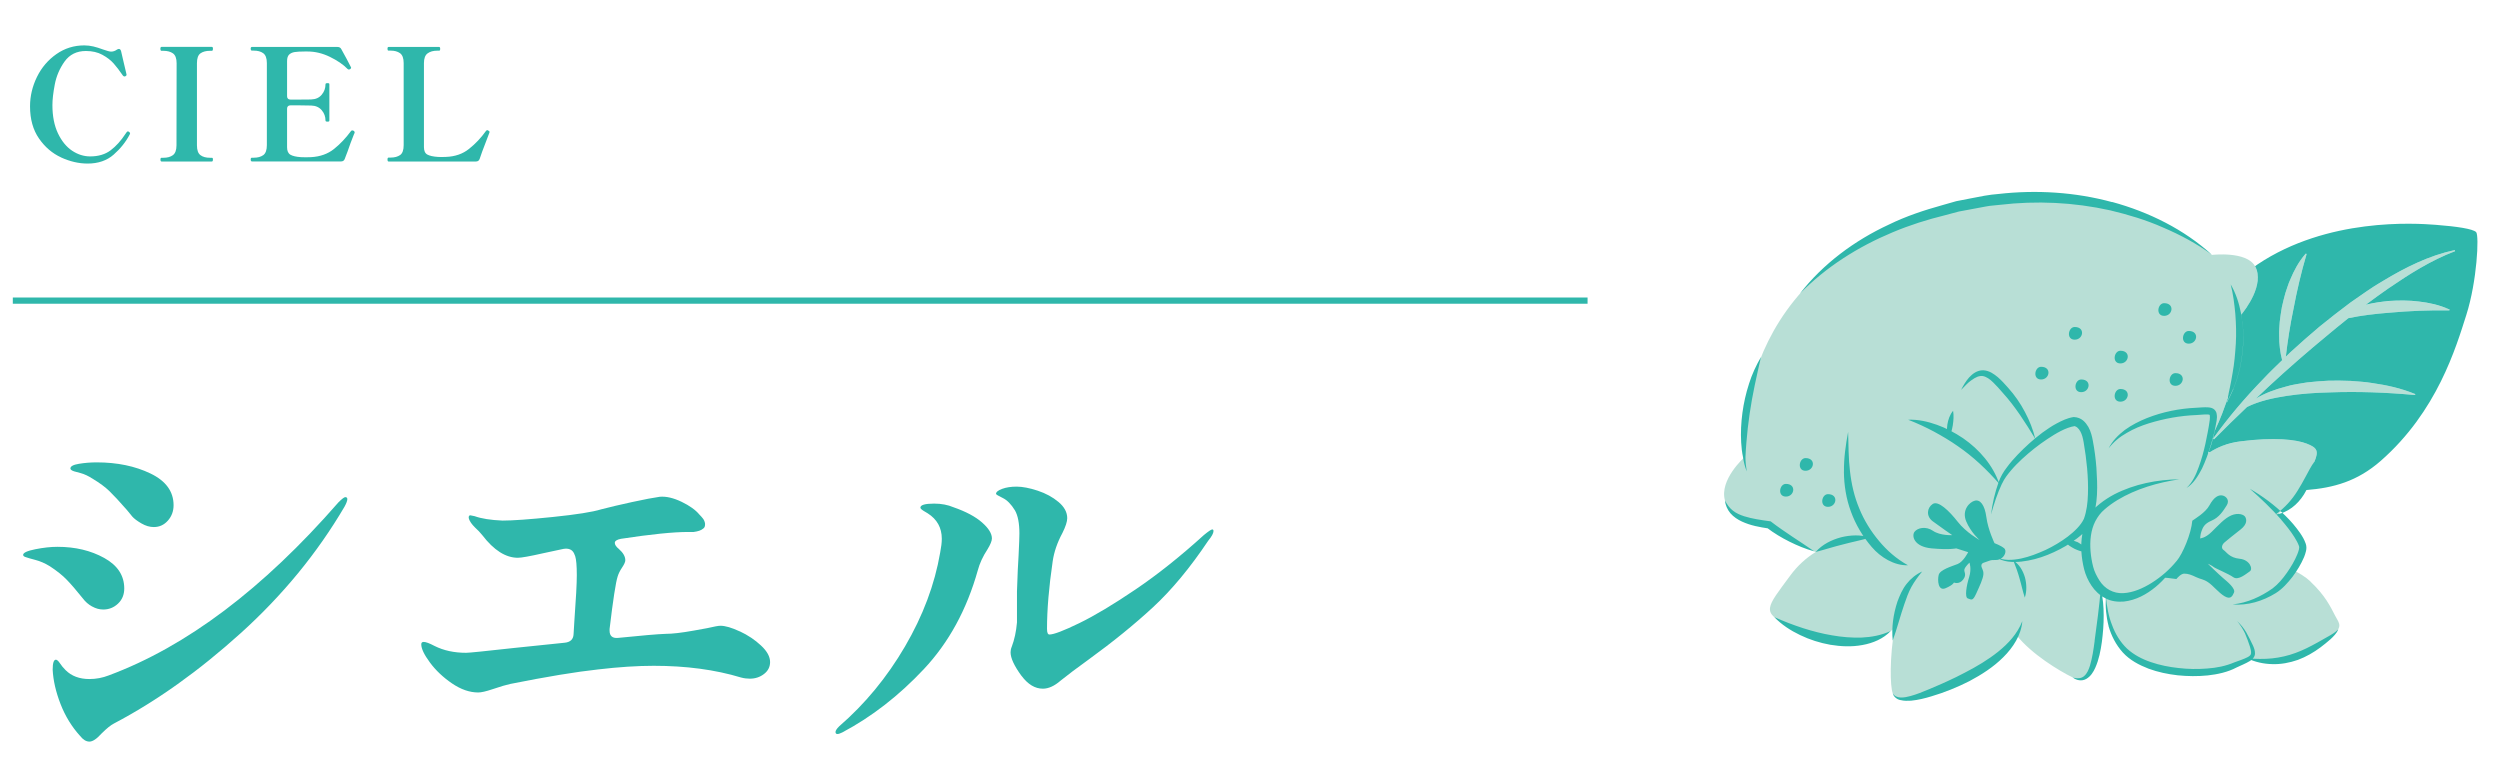 <?xml version="1.0" encoding="UTF-8"?><svg id="_レイヤー_2" xmlns="http://www.w3.org/2000/svg" xmlns:xlink="http://www.w3.org/1999/xlink" viewBox="0 0 402 124"><defs><style>.cls-1{clip-path:url(#clippath);}.cls-2,.cls-3{fill:none;}.cls-2,.cls-4,.cls-5{stroke-width:0px;}.cls-3{stroke:#2fb7ab;stroke-miterlimit:10;}.cls-4{fill:#b8dfd6;}.cls-5{fill:#2fb7ab;}</style><clipPath id="clippath"><rect class="cls-2" width="402" height="124"/></clipPath></defs><g id="_レイヤー_2-2"><g class="cls-1"><path class="cls-5" d="M14.8,97.52c-.58-.32-1.07-.75-1.46-1.27-1.04-1.3-1.91-2.31-2.6-3.02-.69-.72-1.6-1.44-2.73-2.18-.78-.48-1.55-.81-2.31-1.01-.76-.2-1.25-.34-1.46-.42-.35-.09-.52-.22-.52-.39,0-.35.65-.65,1.95-.91s2.49-.39,3.58-.39c2.86,0,5.36.6,7.51,1.79,2.15,1.19,3.22,2.83,3.22,4.91,0,1-.34,1.81-1.01,2.44-.67.63-1.46.94-2.37.94-.61,0-1.2-.16-1.79-.49ZM12.89,118.35c-1.34-1.47-2.39-3.18-3.15-5.13-.76-1.95-1.18-3.79-1.27-5.52,0-1.08.17-1.62.52-1.62.17,0,.39.19.65.58.26.39.56.76.91,1.1.95.95,2.23,1.43,3.83,1.43,1.08,0,2.12-.2,3.12-.59,12.48-4.64,24.79-13.91,36.92-27.82.56-.56.93-.84,1.1-.84.22,0,.33.11.33.32,0,.26-.15.67-.46,1.23-4.38,7.45-9.94,14.23-16.67,20.31-6.74,6.09-13.53,10.93-20.38,14.53-.52.26-1.19.8-2.01,1.62-.78.87-1.43,1.3-1.95,1.3s-1.02-.3-1.5-.91ZM22.73,84.16c-.67-.39-1.16-.76-1.46-1.1l-.85-1.04c-1.21-1.39-2.16-2.4-2.83-3.05-.67-.65-1.55-1.3-2.63-1.95-.74-.48-1.4-.79-1.98-.94-.58-.15-.94-.25-1.07-.29-.39-.13-.59-.28-.59-.46,0-.35.46-.6,1.37-.75.91-.15,1.86-.23,2.86-.23,3.29,0,6.18.6,8.65,1.79,2.47,1.19,3.71,2.89,3.71,5.1,0,.95-.3,1.78-.91,2.47-.61.69-1.36,1.04-2.27,1.04-.65,0-1.31-.19-1.98-.58Z"/><path class="cls-5" d="M118.96,101.52c1.3.61,2.44,1.37,3.41,2.28.98.91,1.46,1.8,1.46,2.66,0,.78-.33,1.42-.98,1.92-.65.5-1.41.75-2.27.75-.48,0-.95-.06-1.43-.19-4.16-1.26-8.84-1.88-14.04-1.88-2.6,0-5.57.19-8.9.58-3.6.39-8.32,1.17-14.17,2.34-.61.13-1.56.41-2.86.85-1.04.35-1.8.52-2.28.52-1.39,0-2.79-.49-4.22-1.46-1.43-.98-2.61-2.09-3.54-3.35-.93-1.26-1.4-2.23-1.4-2.93,0-.26.13-.39.39-.39.35,0,.93.22,1.75.65,1.47.74,3.16,1.1,5.07,1.1.48,0,3.05-.26,7.73-.78,4.94-.52,7.65-.8,8.12-.84.91-.09,1.39-.54,1.43-1.37l.13-2.15c.26-3.55.39-6,.39-7.34,0-1.52-.09-2.54-.26-3.06l-.19-.46c-.3-.61-.87-.84-1.69-.71l-3.31.71c-2.12.48-3.47.72-4.03.72-1.95,0-3.86-1.21-5.72-3.64-.35-.43-.74-.85-1.17-1.23-.52-.52-.84-.98-.97-1.37-.09-.3-.04-.5.13-.58h.13l.65.13c1.08.39,2.58.63,4.49.71,1.6,0,4.3-.19,8.09-.58,3.79-.39,6.38-.8,7.77-1.23,1.34-.35,3-.74,4.97-1.17,1.97-.43,3.46-.71,4.45-.85,1.04-.09,2.21.19,3.51.81,1.3.63,2.25,1.31,2.86,2.05.22.22.41.43.58.65.17.22.28.48.33.78v.2c0,.3-.11.52-.33.65-.3.26-.8.43-1.5.52h-.91c-2.38,0-5.98.37-10.79,1.1-.65.13-.98.35-.98.65s.22.63.65.98c.69.61,1.04,1.21,1.04,1.82,0,.26-.17.65-.52,1.17-.35.52-.58,1-.71,1.43-.3.91-.74,3.73-1.3,8.45v.26c0,.87.46,1.26,1.37,1.17,3.86-.39,6.41-.61,7.67-.65,1.04,0,2.54-.17,4.48-.52l2.15-.39c1.13-.26,1.84-.39,2.15-.39.78,0,1.82.3,3.12.91Z"/><path class="cls-5" d="M134.35,117.71c0-.22.19-.52.58-.91,4.16-3.6,7.69-7.88,10.59-12.84,2.9-4.96,4.79-10,5.66-15.11.17-.87.26-1.6.26-2.21,0-1.78-.76-3.14-2.27-4.1-.09-.04-.3-.17-.65-.39-.35-.22-.52-.39-.52-.52,0-.43.74-.65,2.21-.65,1.17,0,2.21.2,3.12.59,1.99.69,3.52,1.51,4.58,2.44,1.06.93,1.59,1.79,1.59,2.57,0,.39-.24.98-.71,1.75-.74,1.13-1.26,2.25-1.56,3.38-1.78,6.33-4.67,11.62-8.68,15.89-4.01,4.27-8.37,7.66-13.1,10.17-.35.17-.61.26-.78.26-.22,0-.32-.11-.32-.33ZM164.25,108.67c-1.17-1.6-1.75-2.86-1.75-3.77,0-.3.06-.61.19-.91.43-1.13.71-2.43.84-3.9v-5.01c.09-2.64.17-4.57.26-5.78.09-1.82.13-2.99.13-3.51,0-1.65-.24-2.88-.71-3.71-.61-1-1.27-1.67-1.98-2.01-.72-.35-1.07-.56-1.07-.65,0-.3.33-.57.98-.81.65-.24,1.43-.36,2.34-.36s2.08.22,3.38.65c1.3.43,2.42,1.04,3.35,1.82.93.78,1.4,1.65,1.4,2.6,0,.56-.26,1.36-.78,2.4-.82,1.52-1.34,3.03-1.56,4.55-.61,4.16-.91,7.78-.91,10.85,0,.61.13.91.39.91.69,0,2.29-.61,4.78-1.82,2.49-1.21,5.51-3.02,9.07-5.43,3.55-2.4,7.21-5.32,10.98-8.74.74-.61,1.19-.91,1.36-.91.04,0,.09.02.13.06.04.04.06.11.06.2,0,.35-.28.87-.85,1.56-2.9,4.33-5.85,7.89-8.84,10.66-2.99,2.77-6.46,5.59-10.4,8.45-1.86,1.34-3.36,2.47-4.49,3.38-1,.87-1.95,1.3-2.86,1.3-1.26,0-2.4-.69-3.44-2.08Z"/><path class="cls-5" d="M9.84,25.32c-1.42-.65-2.62-1.67-3.57-3.05-.96-1.38-1.44-3.11-1.44-5.17,0-1.65.38-3.23,1.12-4.74s1.79-2.73,3.12-3.66c1.33-.93,2.82-1.4,4.48-1.4.5,0,.99.06,1.46.17.48.12.99.27,1.54.48.65.23,1.09.35,1.32.35.33,0,.65-.11.95-.33.12-.07.22-.1.3-.1.17,0,.28.12.35.35l.4,1.73.43,1.82.05.25c0,.1-.07.18-.2.25-.03.02-.07.03-.12.03-.1,0-.19-.05-.27-.15-.53-.78-1.03-1.43-1.49-1.95-.46-.52-1.06-.98-1.81-1.39-.75-.41-1.63-.61-2.65-.61-1.48,0-2.62.57-3.43,1.7-.8,1.13-1.32,2.36-1.57,3.68-.25,1.32-.38,2.42-.38,3.32,0,1.78.3,3.3.89,4.54.59,1.24,1.35,2.17,2.27,2.79.93.62,1.9.92,2.91.92,1.33,0,2.43-.33,3.3-.99.87-.66,1.66-1.54,2.38-2.64.12-.18.21-.3.27-.35.07-.03.11-.05.12-.05.03,0,.09.02.17.08.12.07.18.15.18.25,0,.03-.02.08-.05.15-.63,1.22-1.5,2.3-2.59,3.26-1.09.96-2.49,1.44-4.19,1.44-1.42,0-2.84-.33-4.26-.98Z"/><path class="cls-5" d="M25.98,25.97c-.12,0-.18-.11-.18-.33,0-.18.06-.27.18-.27h.3c.63,0,1.14-.14,1.52-.42.38-.28.58-.81.58-1.58l.02-13.2c0-.78-.2-1.31-.59-1.59-.39-.27-.9-.41-1.54-.41h-.3c-.12,0-.18-.11-.18-.33,0-.2.06-.3.18-.3h8.1c.12,0,.17.1.17.3,0,.22-.06.33-.17.33h-.3c-.65,0-1.16.14-1.54.41-.38.28-.56.8-.56,1.59v13.2c0,.78.19,1.31.58,1.59.38.28.89.41,1.52.41h.3c.12,0,.17.09.17.27,0,.22-.06.33-.17.33h-8.1Z"/><path class="cls-5" d="M57.04,21.24c0,.07-.02.13-.05.2-.03.07-.06.12-.08.17-.37.92-.71,1.83-1.02,2.75-.1.23-.18.45-.25.65-.07.2-.13.38-.2.53-.1.28-.3.42-.6.42h-14.33c-.13,0-.2-.11-.2-.33,0-.18.07-.27.2-.27h.3c.63,0,1.14-.14,1.53-.42.38-.28.57-.82.57-1.6v-13.2c0-.78-.2-1.31-.59-1.59s-.9-.41-1.51-.41h-.3c-.13,0-.2-.11-.2-.32,0-.18.07-.27.2-.27h13.75c.3,0,.51.12.62.35.62,1.1,1.13,2.07,1.55,2.9l.03.1c0,.07-.06.14-.18.23-.07.03-.12.05-.17.05-.08,0-.16-.03-.23-.1-.7-.72-1.65-1.36-2.84-1.94-1.19-.58-2.39-.86-3.59-.86h-.48c-.68,0-1.21.03-1.59.09s-.67.2-.89.41-.33.57-.33,1.05v5.65c0,.17.05.3.14.39.09.09.22.14.39.14h1.5c.92,0,1.53,0,1.85-.02.72-.02,1.28-.27,1.69-.76.41-.49.61-1.05.61-1.69,0-.12.11-.17.32-.17.12,0,.2.01.24.04.04.02.06.07.06.14v5.83c0,.07-.02.11-.06.14-.04.02-.12.04-.24.04-.22,0-.32-.06-.32-.17,0-.63-.2-1.19-.61-1.67s-.97-.73-1.69-.75c-.32-.02-.93-.03-1.85-.03h-1.5c-.17,0-.3.05-.39.14s-.14.22-.14.39v6.22c0,.58.18.98.54,1.19.36.21.92.34,1.69.39.17.02.43.02.77.02s.63,0,.85-.02c1.47-.08,2.7-.52,3.69-1.31.99-.79,1.9-1.75,2.74-2.89.05-.07.12-.1.2-.1.07,0,.13.02.2.05.12.05.17.14.17.27Z"/><path class="cls-5" d="M76.54,25.97h-14.05c-.07,0-.11-.02-.14-.08-.02-.05-.04-.13-.04-.25,0-.2.06-.3.18-.3h.32c.63,0,1.14-.14,1.53-.41.38-.27.57-.8.57-1.59v-13.2c0-.78-.2-1.31-.59-1.59s-.9-.41-1.51-.41h-.32c-.07,0-.11-.02-.14-.07-.02-.05-.04-.13-.04-.25,0-.18.06-.27.18-.27h8.12c.12,0,.17.1.17.3,0,.1-.01.17-.04.23-.02.05-.07.07-.14.07h-.3c-.63,0-1.15.14-1.54.43-.39.28-.59.81-.59,1.57v13.5c0,.6.18,1,.54,1.2s.92.33,1.69.38l.55.02.75-.02c1.47-.05,2.71-.48,3.72-1.29,1.02-.81,1.93-1.77,2.73-2.89.07-.08.13-.12.2-.12s.12.02.17.07c.13.07.2.13.2.2l-.02.12-.55,1.45c-.47,1.2-.81,2.12-1.02,2.78-.1.28-.3.42-.6.42Z"/><line class="cls-3" x1="2.06" y1="48.34" x2="255.28" y2="48.34"/><path class="cls-4" d="M371.53,93.51c-.83-.78-1.85-1.38-2.84-1.85,1-1.54,1.7-3.1,1.58-3.81-.15-.85-1.38-2.89-3.85-5.35,3.87-1.86,5.04-6.59,5.74-8.26.73-1.74.44-2.25-1.23-2.9-1.67-.65-5.15-1.09-10.74-.36-2.51.33-4.34,1.29-5.6,2.25.22-.69.42-1.39.59-2.09,5.52-10.18,5.12-20.42,5.12-20.42,0,0,4.06-4.66,2.33-7.88-1.35-2.52-6.96-1.85-6.96-1.85,0,0-17.36-15.7-46.26-6.3-32.01,10.41-28.93,38.86-28.93,38.86,0,0-4.06,3.61-3.1,6.94.7,2.42,2.83,3.35,7.1,3.92,0,0,2.7,2.16,7.47,4.36-1.49.92-2.88,2.15-4.07,3.77-3.85,5.23-4.77,5.92-.22,8.06,5.23,2.47,11.97,3.99,16.37.87.22-.15.42-.31.63-.47-.82,4.61-.75,9.39-.3,10.49.65,1.6,3.52.8,5.79,0,2-.7,11.06-3.94,14.14-9.31,2.42,3.01,6.74,5.65,9.03,6.77,2.83,1.38,3.71-2.46,4.22-6.82.25-2.17.48-4.87.27-7.34.26.24.53.43.81.59-.06,2.23.27,6.14,2.82,8.99,3.77,4.21,13.43,4.5,17.35,2.83,1.15-.49,2.02-.91,2.61-1.33,6.28,1.71,10.66-1.6,12.8-3.06,2.84-1.94,1.96-2.51,1.31-3.77-.78-1.5-1.6-3.27-3.99-5.52ZM335.43,88.74c-.09-.07-.18-.13-.27-.2.09-.04.17-.08.26-.11,0,.11,0,.21.02.32Z"/><path class="cls-4" d="M393.81,49.74c-1.59-.71-3.21-1.05-4.83-1.24-1.63-.21-3.26-.2-4.89-.09-1.23.13-2.47.3-3.69.61,1.19-.89,2.39-1.77,3.62-2.62,3.39-2.32,6.9-4.55,10.76-6.01l-.06-.18c-4.12.88-7.96,2.8-11.53,4.96-1.83,1.04-3.5,2.29-5.23,3.47-1.67,1.25-3.32,2.53-4.93,3.84-1.6,1.34-3.15,2.72-4.69,4.12-.26.25-.52.5-.78.75.3-2.55.69-5.09,1.22-7.6.56-2.98,1.25-5.94,2.11-8.85,0-.03,0-.07-.03-.09-.04-.03-.1-.03-.13,0l-.02.03c-1.09,1.26-1.83,2.66-2.43,4.1-.33.71-.53,1.46-.79,2.19-.21.74-.39,1.5-.56,2.25-.13.76-.25,1.53-.34,2.3-.04.78-.14,1.54-.1,2.33,0,1.29.14,2.6.48,3.91-1.04,1-2.08,2-3.07,3.06-2.9,2.98-5.59,6.15-8.03,9.54l.14.13c1.74-1.77,3.52-3.5,5.32-5.21,2.01-.99,4.23-1.45,6.43-1.79,2.26-.34,4.54-.5,6.82-.55,4.57-.17,9.15,0,13.7.42.04,0,.08-.02.09-.06.02-.05,0-.1-.05-.12h-.02c-2.22-.91-4.5-1.41-6.81-1.74-1.15-.2-2.31-.25-3.48-.35-1.16-.04-2.33-.07-3.5-.04-1.17.06-2.34.15-3.51.28-1.17.21-2.34.33-3.48.69-1.63.43-3.29,1.01-4.76,1.91.72-.67,1.43-1.36,2.15-2.03,3.03-2.8,6.14-5.51,9.32-8.13,1.12-.94,2.25-1.86,3.39-2.77,2.18-.45,4.41-.71,6.63-.88,3.18-.29,6.37-.41,9.56-.37.04,0,.07-.02.08-.05.02-.05,0-.1-.05-.12h-.03Z"/><path class="cls-5" d="M372.16,74.24c-.19,1.84-.69,3.66-1.7,5.29-.51.8-1.15,1.54-1.93,2.11-.77.57-1.67.98-2.61,1.09,1.51-1.12,2.62-2.35,3.54-3.84.47-.73.88-1.5,1.31-2.29.43-.78.83-1.61,1.39-2.37ZM278.25,82.53c.51.59,1.17,1.02,1.86,1.34,1.39.64,2.85.9,4.29,1.11l-.29-.12c1.17.89,2.38,1.61,3.66,2.25,1.27.63,2.59,1.18,3.97,1.55-1.17-.82-2.35-1.57-3.51-2.35-1.15-.78-2.32-1.56-3.38-2.38l-.13-.1-.16-.02c-1.4-.19-2.81-.39-4.11-.8-.64-.21-1.27-.48-1.8-.9-.53-.41-.95-.98-1.28-1.64.07.73.38,1.45.87,2.05ZM359.12,62.54c.27-.77.6-1.54.78-2.34.48-1.58.68-3.24.8-4.89.07-1.66-.03-3.32-.35-4.95-.31-1.62-.83-3.22-1.66-4.64.41,1.58.6,3.18.75,4.76.12,1.59.17,3.18.08,4.76-.1,1.58-.23,3.17-.52,4.74-.25,1.58-.61,3.15-.95,4.75.39-.72.73-1.46,1.06-2.22ZM296.03,86.4c-1.53.41-3.01,1.15-4.08,2.36,1.55-.4,2.93-.86,4.38-1.21,1.43-.39,2.88-.66,4.41-1.11-1.53-.49-3.17-.42-4.71-.04ZM289.46,102.12c1.53.74,3.17,1.26,4.86,1.56,1.69.28,3.44.36,5.15.04,1.7-.3,3.39-1.01,4.56-2.26-1.54.71-3.11.99-4.69,1.06-1.58.05-3.17-.08-4.75-.36-1.58-.26-3.14-.67-4.68-1.16-1.54-.5-3.06-1.08-4.6-1.77,1.17,1.22,2.62,2.16,4.15,2.89ZM336.82,103.06c-.18,1.37-.38,2.73-.76,4-.2.62-.46,1.24-.91,1.63-.43.42-1.15.46-1.84.25.54.44,1.41.66,2.16.23.72-.41,1.14-1.11,1.44-1.77.61-1.36.87-2.78,1.07-4.18.18-1.41.3-2.81.29-4.24,0-1.42-.11-2.85-.47-4.23-.25,2.82-.61,5.55-.99,8.3ZM333.59,88.25c.56.26,1.11.48,1.91.55-.2-.79-.77-1.28-1.39-1.61-.64-.29-1.37-.43-2.12-.12.54.6,1.06.89,1.6,1.18ZM325.61,92.84c-.31-1.05-.89-2.1-1.86-2.69.42,1.03.74,1.95,1.01,2.93.29.97.48,1.97.83,3.02.34-1.06.3-2.2.02-3.27ZM305.6,112.57c.57.15,1.15.13,1.71.1,1.13-.11,2.21-.38,3.26-.7,2.1-.62,4.15-1.45,6.12-2.45,1.95-1.04,3.84-2.24,5.43-3.83,1.58-1.56,2.91-3.6,3.07-5.81-.8,2.05-2.26,3.6-3.88,4.91-1.64,1.31-3.46,2.39-5.34,3.36-1.88,1-3.83,1.86-5.81,2.69-.99.41-1.97.82-2.98,1.09-.5.14-1.01.24-1.52.23-.5,0-1.01-.19-1.3-.67.12.54.67.98,1.24,1.09ZM314.01,68.38c.11-.75.18-1.49.05-2.33-.54.65-.79,1.42-.92,2.19-.11.78-.12,1.57.17,2.37.4-.74.56-1.48.7-2.22ZM317.02,61.14c.58-.45,1.24-.76,1.82-.67.58.11,1.15.51,1.66,1.02.52.5,1.02,1.07,1.52,1.65,1.03,1.13,1.92,2.31,2.79,3.57.85,1.26,1.68,2.55,2.48,3.89-.37-1.52-.95-2.99-1.69-4.37-.72-1.38-1.65-2.71-2.69-3.87-.52-.58-1.04-1.17-1.66-1.71-.62-.51-1.37-1.07-2.35-1.11-.99-.02-1.75.59-2.28,1.17-.53.61-.93,1.29-1.28,1.99.56-.55,1.05-1.14,1.67-1.57ZM310.98,69.4c1.32.72,2.61,1.48,3.83,2.34,2.47,1.69,4.62,3.72,6.68,6.07-1.01-2.99-3.21-5.53-5.81-7.33-1.32-.89-2.73-1.64-4.22-2.17-1.48-.53-3.06-.88-4.64-.82,1.46.57,2.83,1.2,4.16,1.91ZM296.5,75.84c.02,2.17.36,4.36,1.13,6.43.75,2.07,1.91,4.02,3.33,5.67.75.88,1.63,1.59,2.62,2.13.99.53,2.11.87,3.21.82-1.9-1.06-3.39-2.4-4.65-3.91-1.33-1.59-2.4-3.32-3.17-5.22-.79-1.88-1.26-3.91-1.49-5.98-.25-2.07-.24-4.2-.3-6.33-.39,2.09-.7,4.22-.67,6.39ZM366.82,83.58c.76.89,1.5,1.8,2.11,2.77.3.48.59.99.74,1.44.13.29-.06.83-.26,1.34-.42,1.03-1.02,2.04-1.68,2.98-.66.94-1.41,1.83-2.29,2.5-1.87,1.32-4.05,2.34-6.44,2.58,2.4.22,4.86-.53,6.95-1.82,1.09-.69,1.91-1.64,2.67-2.6.74-.99,1.38-2.03,1.88-3.2.12-.3.22-.6.3-.94.04-.17.07-.35.07-.56.01-.22-.05-.45-.1-.62-.23-.68-.55-1.2-.9-1.72-.71-1.02-1.5-1.94-2.37-2.79-1.71-1.71-3.67-3.15-5.73-4.35,1.8,1.58,3.51,3.22,5.06,4.98ZM320.71,87.33s-1.03-2.13-1.3-4.16c-.27-2.02-1.01-2.88-1.86-2.66-.85.21-2.13,1.51-1.39,3.31.75,1.8,2.16,3.02,2.16,3.02,0,0-2.16-1.2-3.52-2.94-1.36-1.74-3.12-3.45-4.02-2.86s-1.12,1.94,0,2.78,3.14,2.23,3.14,2.23c0,0-1.92.11-3.09-.69-1.17-.8-2.5-.48-2.98.16-.48.64-.11,2.4,2.77,2.66s3.94,0,3.94,0l1.92.61s-.75,1.52-1.68,1.9c-.93.37-2.85.91-3.06,1.76s-.11,2.66,1.12,2.13c1.23-.53,1.33-.91,1.33-.91,0,0,.85.37,1.49-.48s.05-1.23.21-1.68c.16-.45.8-1.04.8-1.04,0,0,.37.98-.05,2.33-.43,1.35-.75,3.27-.21,3.43s.75.53,1.33-.75,1.12-2.4,1.17-3.14-.37-1.01-.32-1.44.45-.41,1.21-.71,1.07.03,1.8-.29c.72-.33,1.15-1.34.62-1.76-.53-.43-1.53-.8-1.53-.8ZM306.58,93.89c-.69.87-1.11,1.88-1.48,2.87-.66,2.02-.96,4.13-.75,6.24.72-1.99,1.21-3.96,1.87-5.86.32-.95.66-1.89,1.12-2.74.47-.86,1.07-1.67,1.74-2.5-.97.44-1.83,1.13-2.5,1.99ZM339.05,100.67c.44,1.54,1.19,3.02,2.3,4.25,1.13,1.24,2.63,2.02,4.13,2.6,1.52.56,3.11.89,4.7,1.07,1.6.16,3.21.18,4.81.02,1.57-.17,3.25-.53,4.65-1.28.71-.34,1.43-.61,2.16-1.05.35-.21.8-.65.8-1.19.01-.5-.15-.88-.31-1.26-.33-.74-.7-1.41-1.08-2.12-.4-.69-.91-1.3-1.48-1.84.5.6.92,1.27,1.26,1.96.3.71.58,1.46.81,2.18.1.36.2.74.17,1.03-.02.28-.22.44-.53.62-.63.33-1.4.57-2.13.84-1.44.61-2.87.89-4.41,1-1.52.12-3.06.1-4.58-.08-1.52-.16-3.02-.46-4.45-.95-1.43-.48-2.78-1.19-3.86-2.19-1.07-1.02-1.88-2.36-2.4-3.79-.57-1.43-.83-2.98-.98-4.54-.11,1.57.03,3.16.43,4.72ZM346.08,93.67c-1.45.92-3.07,1.63-4.66,1.71-1.59.08-2.99-.7-3.84-2.05-.42-.67-.81-1.43-1-2.19-.21-.81-.35-1.66-.42-2.5-.13-1.67.03-3.39.77-4.83.38-.71.85-1.37,1.49-1.9.64-.56,1.34-1.06,2.08-1.51,2.97-1.79,6.43-2.8,9.95-3.33-3.56.05-7.19.74-10.47,2.42-.81.43-1.59.93-2.32,1.51-.76.57-1.42,1.34-1.89,2.19-.94,1.72-1.19,3.69-1.08,5.55.06.94.21,1.86.43,2.77.25.97.64,1.84,1.19,2.66.54.82,1.3,1.55,2.23,2.03.92.5,1.99.61,2.98.53,1.98-.22,3.68-1.18,5.09-2.34,1.41-1.17,2.6-2.6,3.41-4.21-1.13,1.39-2.47,2.55-3.93,3.48ZM350.02,90.19c-.77.9-1.43,1.79-2.52,2.66l-.43-.02c1.06.04,2.01.14,2.89.28.23-.28.78-.87,1.27-.87.64,0,1.17.21,1.92.57.75.36,1.12.28,1.92.82.8.53,1.65,1.65,2.61,2.23.96.58,1.28.06,1.55-.58.27-.64-1.05-1.73-1.74-2.31-.69-.58-2.47-2.32-2.47-2.32,0,0,.64.27.93.52s2.37,1.08,3.17,1.65c.8.57,2.08-.57,2.64-.94.56-.37.02-1.87-1.63-2.03-1.65-.16-2.13-1.12-2.56-1.39-.43-.27-.32-.84.11-1.22.43-.37,1.49-1.23,2.61-2.1,1.12-.88.96-1.63.75-2.01-.21-.38-1.12-.73-2.24-.26-1.12.48-2.08,1.6-3.17,2.66-1.09,1.07-1.84,1.01-1.84,1.06s0-.63.21-1.17c.21-.53.37-1.17,1.62-1.7,1.25-.53,1.89-1.6,2.43-2.45s-.12-1.5-.7-1.6c-.59-.11-1.33.21-2.08,1.6-.63,1.17-2.39,2.19-2.75,2.46-.18,2.12-1.55,5.33-2.51,6.47ZM374.38,102.34l-1.75.99c-1.16.64-2.32,1.24-3.53,1.67-1.21.45-2.47.73-3.76.87-1.29.13-2.61.1-3.98-.01,1.23.59,2.61.9,4.01.93,1.4.05,2.81-.22,4.13-.68,1.31-.49,2.53-1.19,3.63-2.01.56-.41,1.06-.84,1.59-1.29.5-.47,1.03-.97,1.28-1.62-.47.5-1.04.82-1.62,1.15ZM281.23,61.75c-.49,1.51-.84,3.07-1.05,4.64-.21,1.58-.29,3.17-.2,4.76.05.79.13,1.59.3,2.37.11.79.31,1.56.6,2.29-.12-.78-.22-1.55-.21-2.33.03-.78.09-1.55.15-2.33.13-1.54.29-3.08.52-4.61.44-3.06,1.12-6.05,1.83-9.14-.79,1.37-1.47,2.82-1.94,4.34ZM321.93,77.77c.36-.79.86-1.44,1.42-2.1.55-.66,1.16-1.27,1.79-1.86,1.27-1.17,2.63-2.25,4.06-3.2,1.4-.93,2.97-1.87,4.43-2.1h-.06s.32.1.47.25c.18.15.34.36.48.61.28.51.42,1.1.54,1.8.24,1.37.42,2.76.55,4.15.12,1.39.18,2.78.13,4.16-.04,1.37-.21,2.75-.65,3.95-.49,1.05-1.53,2.04-2.6,2.86-1.1.83-2.3,1.54-3.56,2.14-1.27.57-2.57,1.09-3.94,1.38-1.35.27-2.81.39-4.1-.27,1.18.86,2.76.91,4.17.76,1.44-.16,2.86-.54,4.2-1.08,1.34-.54,2.64-1.21,3.86-2.02,1.2-.84,2.43-1.73,3.19-3.26,1.12-2.92.97-5.88.79-8.75-.11-1.44-.3-2.87-.57-4.3-.13-.69-.31-1.51-.73-2.25-.44-.72-1.06-1.52-2.32-1.58h-.02s-.04,0-.04,0c-1.04.17-1.87.59-2.69,1.02-.82.43-1.56.95-2.29,1.47-1.44,1.08-2.77,2.28-4.01,3.57-.62.65-1.21,1.32-1.74,2.05-.55.7-1.02,1.53-1.32,2.38-.6,1.69-1,3.41-1.21,5.17.47-1.7,1.01-3.37,1.75-4.94ZM339.63,32.5c-5.92-1.61-12.17-2-18.26-1.31-1.53.11-3.04.42-4.54.72l-2.26.44-2.21.63c-2.95.82-5.86,1.78-8.62,3.13-5.55,2.57-10.61,6.33-14.33,11.12,4.24-4.33,9.39-7.56,14.89-9.86,2.75-1.16,5.6-2.06,8.5-2.77l2.16-.58,2.2-.41,2.2-.41c.73-.15,1.48-.16,2.21-.26,5.9-.7,11.91-.41,17.73.88,2.89.69,5.77,1.54,8.51,2.76,2.75,1.17,5.43,2.59,7.86,4.38-4.49-4.08-10.13-6.87-16.03-8.48ZM349.8,60c-1.05,0-1.4,2.04,0,2.04s1.75-2.04,0-2.04ZM328.21,58.98c-1.05,0-1.4,2.04,0,2.04s1.75-2.04,0-2.04ZM340.96,56.4c-1.05,0-1.4,2.04,0,2.04s1.75-2.04,0-2.04ZM340.96,62.55c-1.05,0-1.4,2.04,0,2.04s1.75-2.04,0-2.04ZM334.66,61.02c-1.05,0-1.4,2.04,0,2.04s1.75-2.04,0-2.04ZM347.99,48.75c-1.05,0-1.4,2.04,0,2.04s1.75-2.04,0-2.04ZM333.61,52.58c-1.05,0-1.4,2.04,0,2.04s1.75-2.04,0-2.04ZM351.95,53.22c-1.05,0-1.4,2.04,0,2.04s1.75-2.04,0-2.04ZM290.33,73.66c-1.05,0-1.4,2.04,0,2.04s1.75-2.04,0-2.04ZM293.94,79.46c-1.05,0-1.4,2.04,0,2.04s1.75-2.04,0-2.04ZM287.17,77.81c-1.05,0-1.4,2.04,0,2.04s1.75-2.04,0-2.04ZM396.6,50.59c-1.69,5.32-4.71,15.57-13.78,23.52-3.76,3.29-7.57,4.34-11.98,4.69.74-1.43,1.15-2.99,1.32-4.56.73-1.74.44-2.25-1.23-2.9-1.67-.65-5.15-1.09-10.74-.36-2.09.27-3.69.99-4.9,1.77-.04-.04-.07-.07-.11-.11.12-.35.25-.7.36-1.06.24-.77.43-1.54.6-2.32.89-1.87,1.59-3.73,2.14-5.5-.07.33-.14.67-.21,1,.39-.72.73-1.46,1.06-2.22.27-.77.6-1.54.78-2.34.48-1.58.68-3.24.8-4.89.06-1.58-.03-3.17-.31-4.72.6-.73,3.8-4.83,2.23-7.76,0,0-.01-.02-.02-.02.13-.1.26-.2.4-.29,11.24-7.54,25.27-6.63,28.65-6.37,3.38.26,5.98.65,6.5,1.17.52.52.13,7.95-1.56,13.27ZM380.4,49.02c1.19-.89,2.39-1.77,3.62-2.62,3.39-2.32,6.9-4.55,10.76-6.01l-.06-.18c-4.12.88-7.96,2.8-11.53,4.96-1.83,1.04-3.5,2.29-5.23,3.47-1.67,1.25-3.32,2.53-4.93,3.84-1.6,1.34-3.15,2.72-4.69,4.12-.26.25-.52.5-.78.75.3-2.55.69-5.09,1.22-7.6.56-2.98,1.25-5.94,2.11-8.85,0-.03,0-.07-.03-.09-.04-.03-.1-.03-.13,0l-.02.03c-1.09,1.26-1.83,2.66-2.43,4.1-.33.71-.53,1.46-.79,2.19-.21.74-.39,1.5-.56,2.25-.13.76-.25,1.53-.34,2.3-.04.78-.14,1.54-.1,2.33,0,1.29.14,2.6.48,3.91-1.04,1-2.08,2-3.07,3.06-2.9,2.98-5.59,6.15-8.03,9.54l.14.13c1.74-1.77,3.52-3.5,5.32-5.21,2.01-.99,4.23-1.45,6.43-1.79,2.26-.34,4.54-.5,6.82-.55,4.57-.17,9.15,0,13.7.42.04,0,.08-.02.09-.06.02-.05,0-.1-.05-.12h-.02c-2.22-.91-4.5-1.41-6.81-1.74-1.15-.2-2.31-.25-3.48-.35-1.16-.04-2.33-.07-3.5-.04-1.17.06-2.34.15-3.51.28-1.17.21-2.34.33-3.48.69-1.63.43-3.29,1.01-4.76,1.91.72-.67,1.43-1.36,2.15-2.03,3.03-2.8,6.14-5.51,9.32-8.13,1.12-.94,2.25-1.86,3.39-2.77,2.18-.45,4.41-.71,6.63-.88,3.18-.29,6.37-.41,9.56-.37.04,0,.07-.02.08-.05.02-.05,0-.1-.05-.12h-.03c-1.59-.72-3.21-1.06-4.83-1.25-1.63-.21-3.26-.2-4.89-.09-1.23.13-2.47.3-3.69.61ZM339.05,72.14c.58-1.21,1.56-2.19,2.63-3.01,1.1-.79,2.31-1.41,3.56-1.91,2.51-.99,5.2-1.53,7.87-1.65.67-.03,1.28-.12,2.08-.06.2.02.45.07.71.22.27.16.48.49.52.73.11.5.06.85.01,1.21-.24,1.36-.53,2.64-.93,3.92-.39,1.28-.85,2.55-1.42,3.76-.62,1.17-1.34,2.41-2.49,3.12.97-.91,1.52-2.13,1.96-3.35.45-1.22.8-2.48,1.08-3.76.26-1.27.54-2.58.7-3.84.03-.3.04-.61,0-.76-.02-.09-.03-.04-.03-.06-.03,0-.1-.04-.23-.05-.52-.04-1.23.06-1.88.09-2.6.1-5.17.57-7.65,1.33-1.24.39-2.44.88-3.55,1.54-1.13.63-2.15,1.47-2.95,2.53Z"/></g></g></svg>
